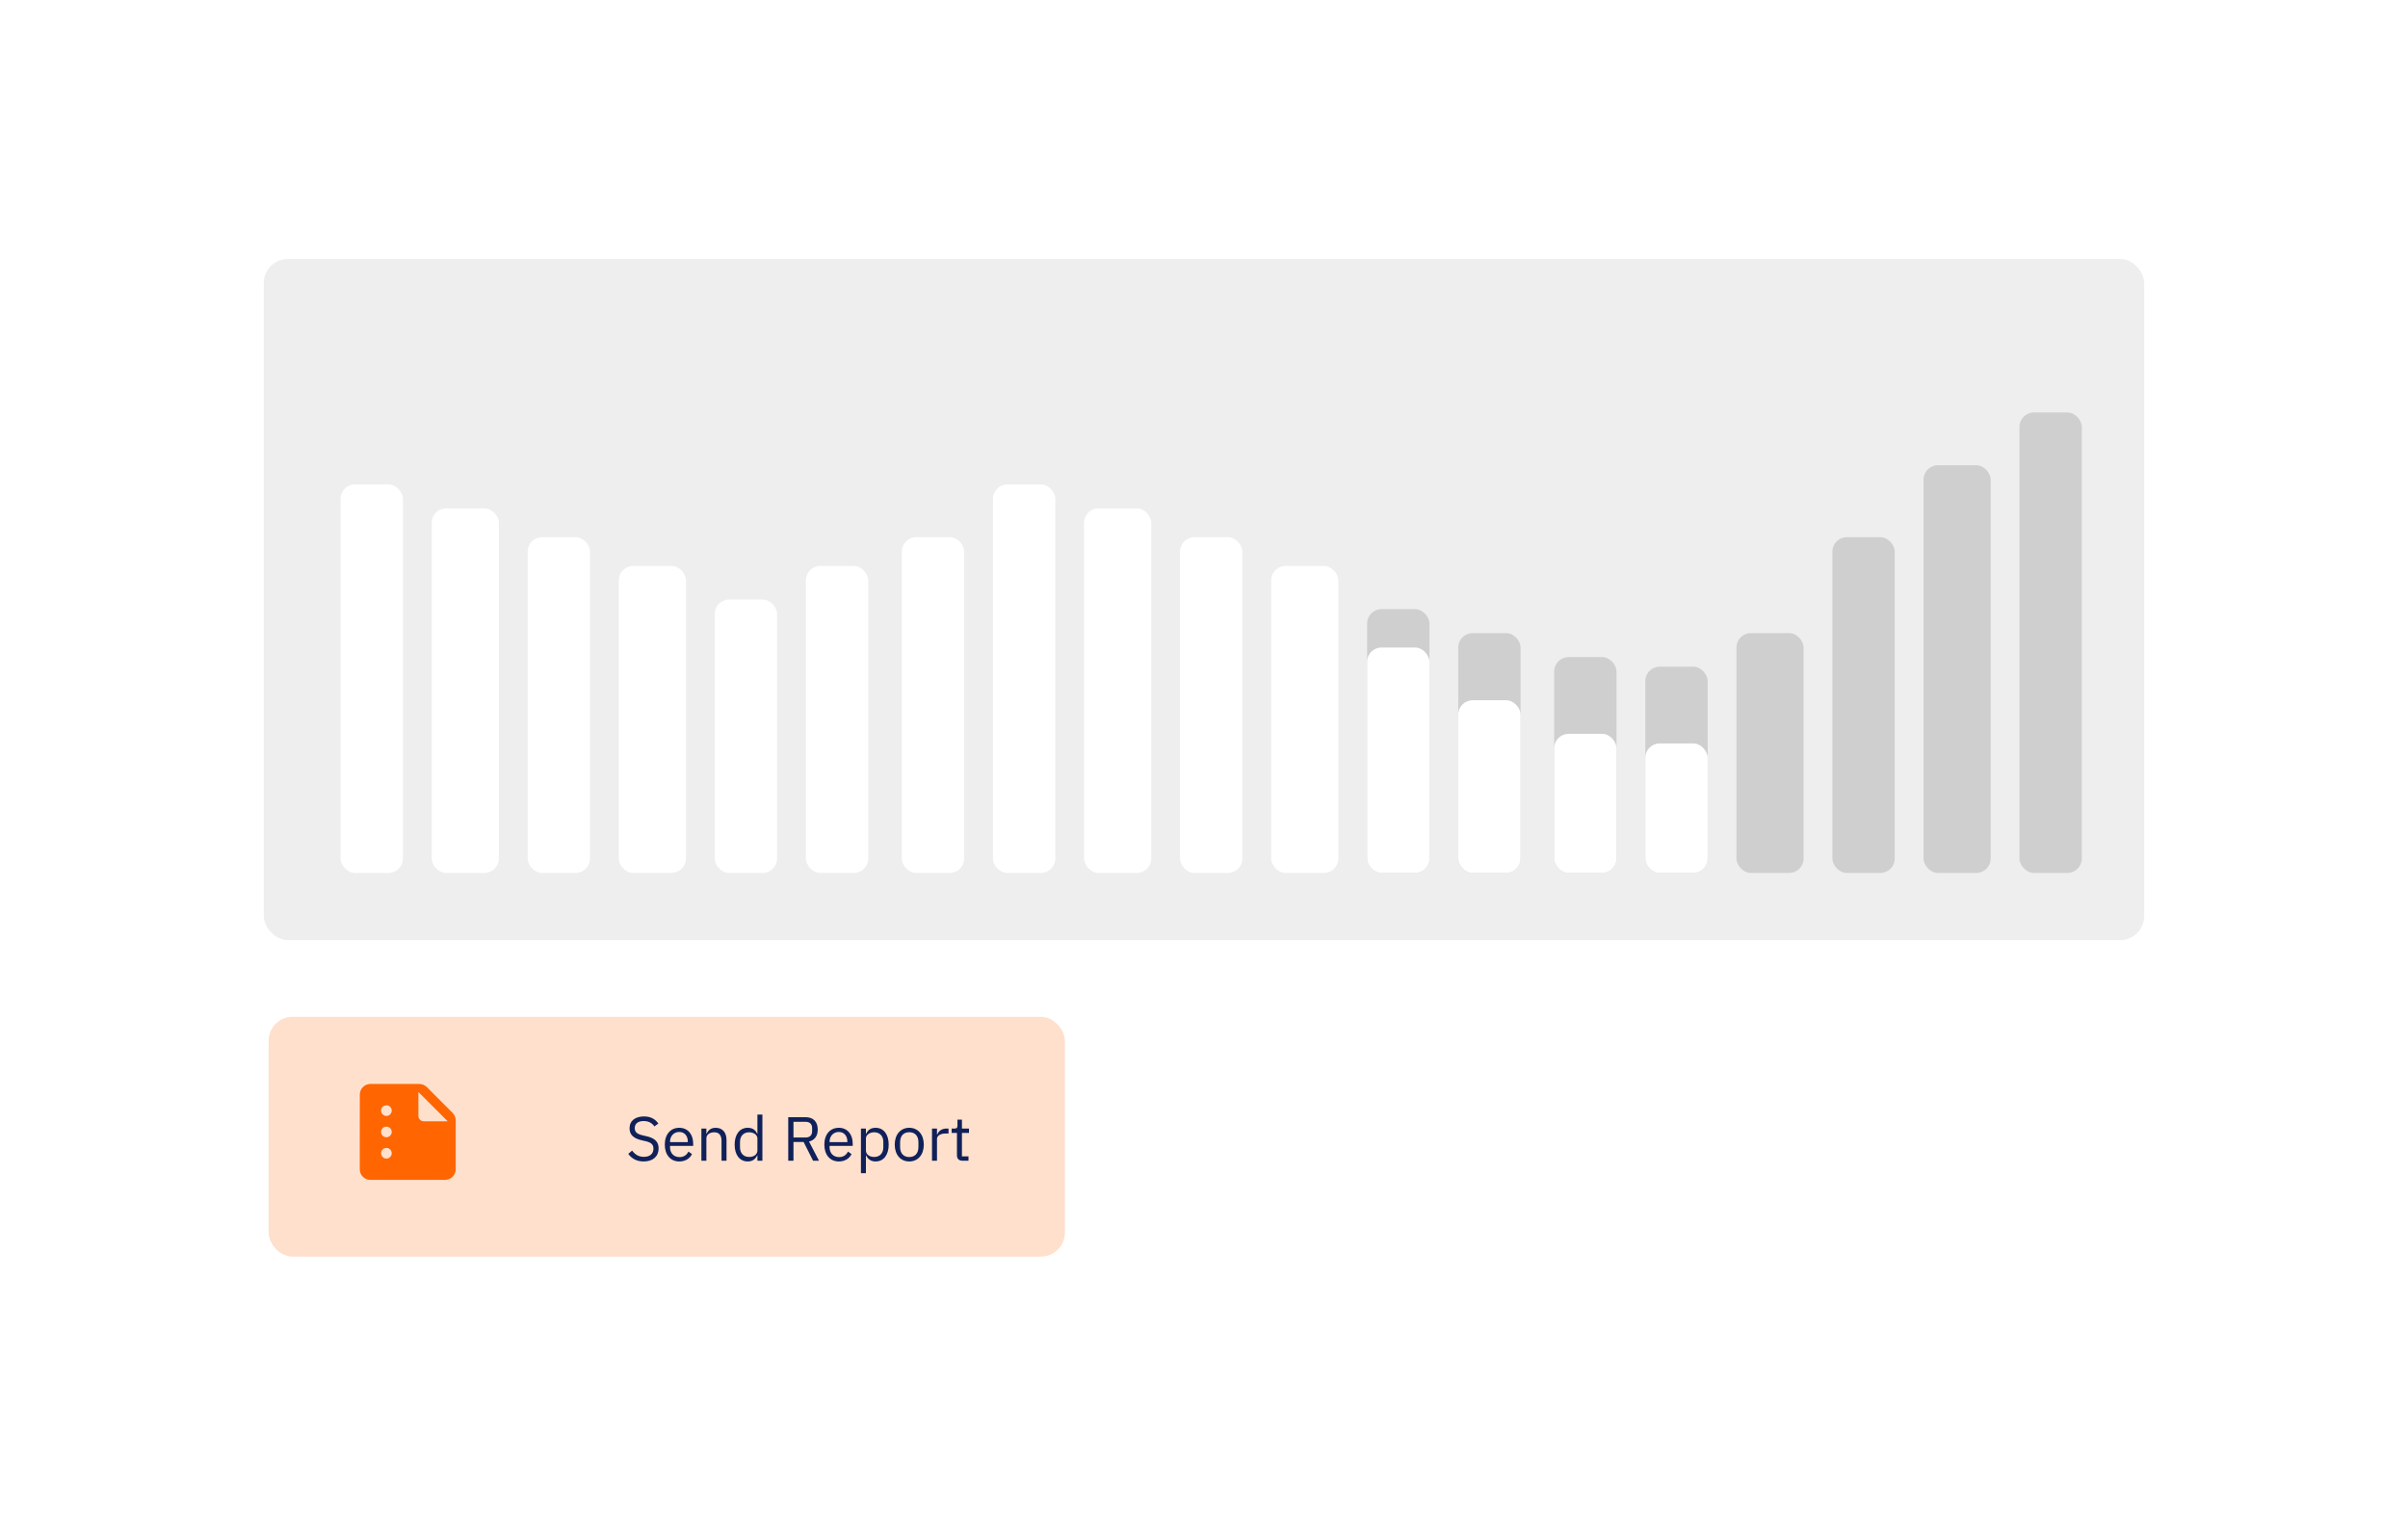 <svg width="502" height="321" viewBox="0 0 502 321" fill="none" xmlns="http://www.w3.org/2000/svg">
<g filter="url(#filter0_d)">
<rect x="35" y="31" width="432" height="251" rx="15" fill="white"/>
</g>
<rect x="55" y="54" width="392" height="142" rx="5" fill="#EEEEEE"/>
<rect x="56" y="212" width="166" height="50" rx="5" fill="#FFE0CC"/>
<path d="M134.183 242.156C136.133 242.156 137.303 241.09 137.303 239.426C137.303 238.074 136.536 237.294 134.768 236.891L134.027 236.722C132.883 236.462 132.324 236.072 132.324 235.214C132.324 234.239 133.039 233.732 134.196 233.732C135.249 233.732 135.938 234.161 136.432 234.85L137.251 234.252C136.575 233.29 135.613 232.77 134.248 232.77C132.467 232.77 131.245 233.641 131.245 235.253C131.245 236.644 132.155 237.372 133.806 237.749L134.547 237.918C135.743 238.191 136.224 238.62 136.224 239.478C136.224 240.518 135.522 241.194 134.222 241.194C133.169 241.194 132.415 240.739 131.778 239.894L130.972 240.57C131.7 241.558 132.727 242.156 134.183 242.156ZM141.607 242.156C142.868 242.156 143.83 241.532 144.259 240.622L143.518 240.089C143.167 240.83 142.517 241.246 141.672 241.246C140.424 241.246 139.683 240.375 139.683 239.218V238.906H144.506V238.412C144.506 236.514 143.401 235.136 141.607 235.136C139.787 235.136 138.591 236.514 138.591 238.646C138.591 240.778 139.787 242.156 141.607 242.156ZM141.607 236.007C142.673 236.007 143.388 236.8 143.388 237.983V238.126H139.683V238.035C139.683 236.865 140.476 236.007 141.607 236.007ZM147.26 242V237.346C147.26 236.488 148.066 236.072 148.898 236.072C149.899 236.072 150.419 236.683 150.419 237.879V242H151.459V237.697C151.459 236.072 150.588 235.136 149.21 235.136C148.209 235.136 147.637 235.63 147.312 236.384H147.26V235.292H146.22V242H147.26ZM157.898 242H158.938V232.38H157.898V236.384H157.846C157.495 235.539 156.806 235.136 155.883 235.136C154.206 235.136 153.153 236.501 153.153 238.646C153.153 240.791 154.206 242.156 155.883 242.156C156.806 242.156 157.443 241.74 157.846 240.908H157.898V242ZM156.169 241.22C154.999 241.22 154.271 240.414 154.271 239.218V238.074C154.271 236.878 154.999 236.072 156.169 236.072C157.118 236.072 157.898 236.618 157.898 237.359V239.855C157.898 240.726 157.118 241.22 156.169 241.22ZM165.418 238.1H167.537L169.5 242H170.735L168.655 237.996C169.838 237.723 170.475 236.826 170.475 235.5C170.475 233.849 169.526 232.926 167.94 232.926H164.326V242H165.418V238.1ZM165.418 237.164V233.888H167.94C168.798 233.888 169.305 234.356 169.305 235.188V235.864C169.305 236.696 168.798 237.164 167.94 237.164H165.418ZM174.869 242.156C176.13 242.156 177.092 241.532 177.521 240.622L176.78 240.089C176.429 240.83 175.779 241.246 174.934 241.246C173.686 241.246 172.945 240.375 172.945 239.218V238.906H177.768V238.412C177.768 236.514 176.663 235.136 174.869 235.136C173.049 235.136 171.853 236.514 171.853 238.646C171.853 240.778 173.049 242.156 174.869 242.156ZM174.869 236.007C175.935 236.007 176.65 236.8 176.65 237.983V238.126H172.945V238.035C172.945 236.865 173.738 236.007 174.869 236.007ZM179.481 244.6H180.521V240.908H180.573C180.976 241.74 181.613 242.156 182.536 242.156C184.213 242.156 185.266 240.791 185.266 238.646C185.266 236.501 184.213 235.136 182.536 235.136C181.613 235.136 180.924 235.539 180.573 236.384H180.521V235.292H179.481V244.6ZM182.25 241.22C181.301 241.22 180.521 240.726 180.521 239.855V237.359C180.521 236.618 181.301 236.072 182.25 236.072C183.42 236.072 184.148 236.878 184.148 238.074V239.218C184.148 240.414 183.42 241.22 182.25 241.22ZM189.557 242.156C191.351 242.156 192.586 240.778 192.586 238.646C192.586 236.514 191.351 235.136 189.557 235.136C187.763 235.136 186.528 236.514 186.528 238.646C186.528 240.778 187.763 242.156 189.557 242.156ZM189.557 241.233C188.439 241.233 187.646 240.544 187.646 239.127V238.165C187.646 236.748 188.439 236.059 189.557 236.059C190.675 236.059 191.468 236.748 191.468 238.165V239.127C191.468 240.544 190.675 241.233 189.557 241.233ZM195.337 242V237.45C195.337 236.813 196.013 236.332 197.131 236.332H197.742V235.292H197.339C196.247 235.292 195.636 235.89 195.402 236.527H195.337V235.292H194.297V242H195.337ZM201.903 242V241.09H200.538V236.202H202.007V235.292H200.538V233.433H199.602V234.681C199.602 235.136 199.459 235.292 199.017 235.292H198.393V236.202H199.498V240.895C199.498 241.545 199.888 242 200.603 242H201.903Z" fill="#10215A"/>
<path d="M88.989 226.656C88.567 226.233 88 226 87.411 226H77.222C76 226 75.011 227 75.011 228.222L75 243.778C75 245 75.989 246 77.211 246H92.778C94 246 95 245 95 243.778V233.589C95 233 94.767 232.433 94.344 232.022L88.989 226.656ZM80.556 241.556C79.944 241.556 79.444 241.056 79.444 240.444C79.444 239.833 79.944 239.333 80.556 239.333C81.167 239.333 81.667 239.833 81.667 240.444C81.667 241.056 81.167 241.556 80.556 241.556ZM80.556 237.111C79.944 237.111 79.444 236.611 79.444 236C79.444 235.389 79.944 234.889 80.556 234.889C81.167 234.889 81.667 235.389 81.667 236C81.667 236.611 81.167 237.111 80.556 237.111ZM80.556 232.667C79.944 232.667 79.444 232.167 79.444 231.556C79.444 230.944 79.944 230.444 80.556 230.444C81.167 230.444 81.667 230.944 81.667 231.556C81.667 232.167 81.167 232.667 80.556 232.667ZM87.222 232.667V227.667L93.333 233.778H88.333C87.722 233.778 87.222 233.278 87.222 232.667Z" fill="#FF6500"/>
<rect x="71" y="101" width="13" height="81" rx="3" fill="white"/>
<rect x="90" y="106" width="14" height="76" rx="3" fill="white"/>
<rect x="110" y="112" width="13" height="70" rx="3" fill="white"/>
<rect x="129" y="118" width="14" height="64" rx="3" fill="white"/>
<rect x="149" y="125" width="13" height="57" rx="3" fill="white"/>
<rect x="168" y="118" width="13" height="64" rx="3" fill="white"/>
<rect x="188" y="112" width="13" height="70" rx="3" fill="white"/>
<rect x="207" y="101" width="13" height="81" rx="3" fill="white"/>
<rect x="226" y="106" width="14" height="76" rx="3" fill="white"/>
<rect x="246" y="112" width="13" height="70" rx="3" fill="white"/>
<rect x="265" y="118" width="14" height="64" rx="3" fill="white"/>
<rect x="304" y="132" width="13" height="50" rx="3" fill="#CFCFCF"/>
<rect x="285" y="127" width="13" height="55" rx="3" fill="#CFCFCF"/>
<rect x="324" y="137" width="13" height="45" rx="3" fill="#CFCFCF"/>
<rect x="343" y="139" width="13" height="43" rx="3" fill="#CFCFCF"/>
<rect x="362" y="132" width="14" height="50" rx="3" fill="#CFCFCF"/>
<rect x="382" y="112" width="13" height="70" rx="3" fill="#CFCFCF"/>
<rect x="401" y="97" width="14" height="85" rx="3" fill="#CFCFCF"/>
<rect x="421" y="86" width="13" height="96" rx="3" fill="#CFCFCF"/>
<rect x="304" y="146" width="13" height="36" rx="3" fill="white"/>
<rect x="285" y="135" width="13" height="47" rx="3" fill="white"/>
<rect x="324" y="153" width="13" height="29" rx="3" fill="white"/>
<rect x="343" y="155" width="13" height="27" rx="3" fill="white"/>
<defs>
<filter id="filter0_d" x="0" y="0" width="502" height="321" filterUnits="userSpaceOnUse" color-interpolation-filters="sRGB">
<feFlood flood-opacity="0" result="BackgroundImageFix"/>
<feColorMatrix in="SourceAlpha" type="matrix" values="0 0 0 0 0 0 0 0 0 0 0 0 0 0 0 0 0 0 127 0" result="hardAlpha"/>
<feOffset dy="4"/>
<feGaussianBlur stdDeviation="17.5"/>
<feColorMatrix type="matrix" values="0 0 0 0 0 0 0 0 0 0 0 0 0 0 0 0 0 0 0.1 0"/>
<feBlend mode="normal" in2="BackgroundImageFix" result="effect1_dropShadow"/>
<feBlend mode="normal" in="SourceGraphic" in2="effect1_dropShadow" result="shape"/>
</filter>
</defs>
</svg>
